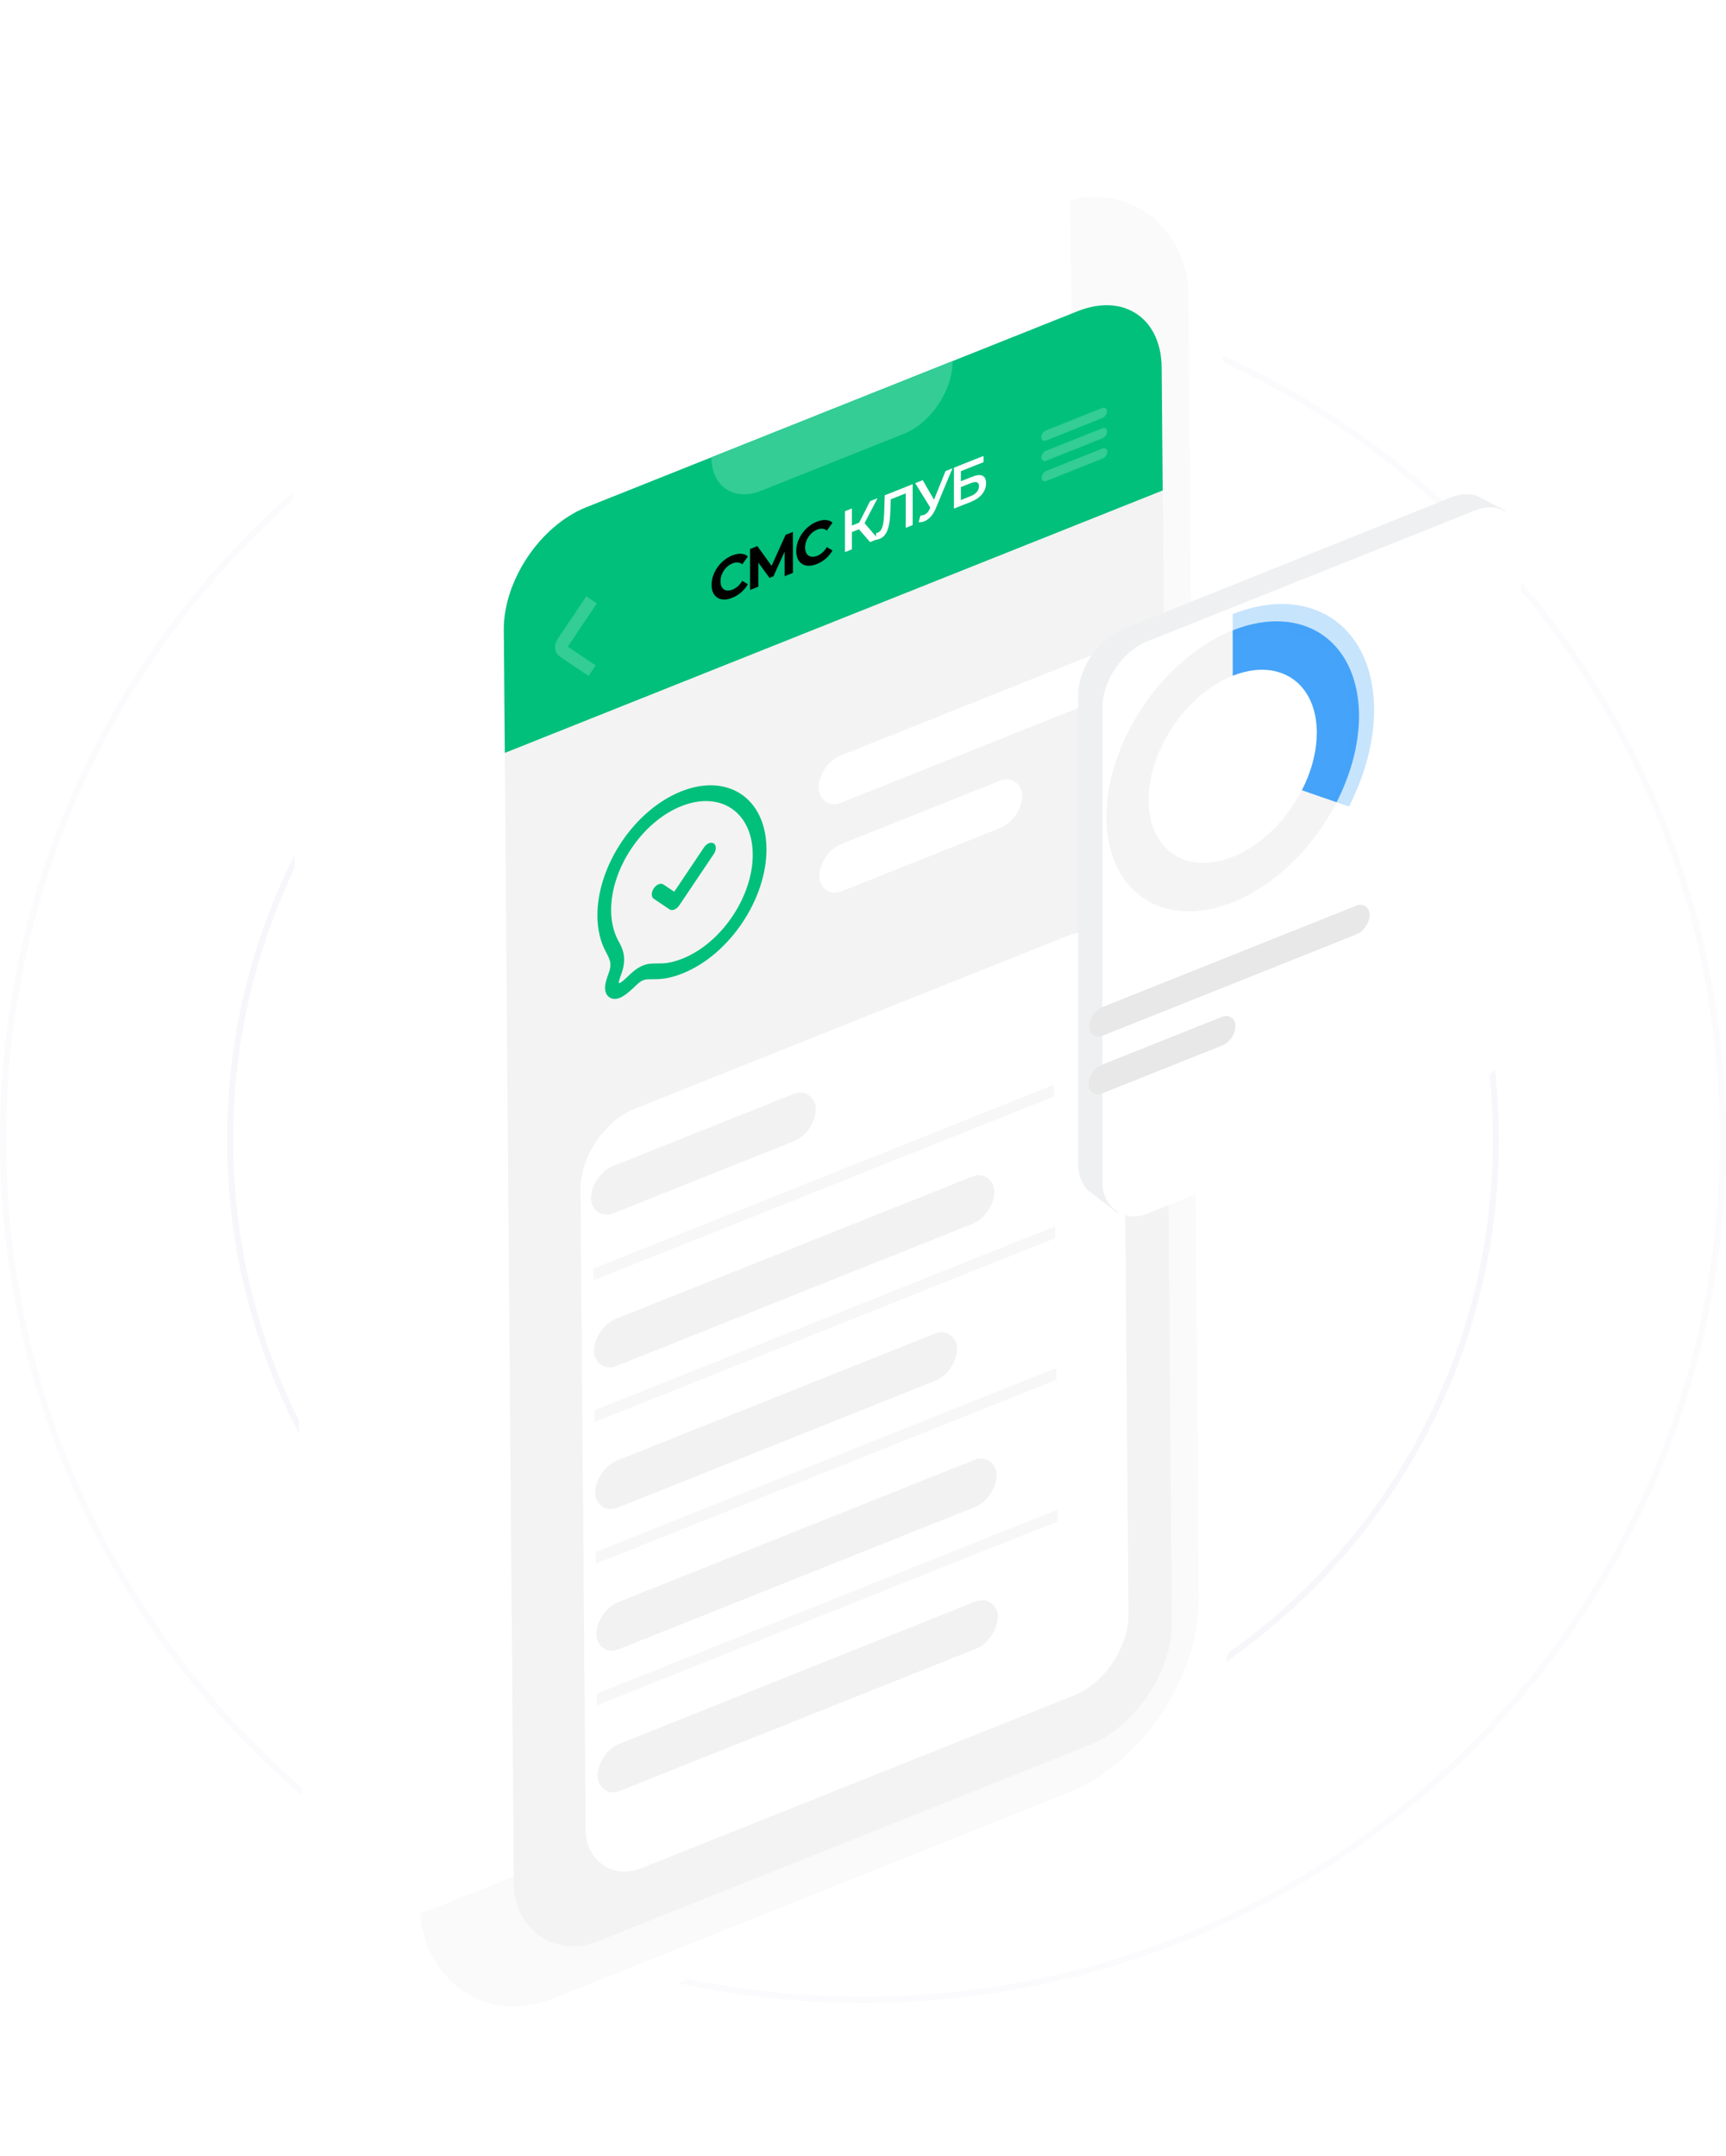 <svg width="570" height="712" viewBox="0 0 570 712" fill="none" xmlns="http://www.w3.org/2000/svg">
<path opacity="0.8" d="M494 376.466C494 491.894 400.428 585.466 285 585.466C169.572 585.466 76 491.894 76 376.466C76 261.039 169.572 167.466 285 167.466C400.428 167.466 494 261.039 494 376.466Z" stroke="#F5F4F9" stroke-width="2"/>
<path opacity="0.4" d="M569 376.466C569 533.315 441.849 660.466 285 660.466C128.151 660.466 1 533.315 1 376.466C1 219.617 128.151 92.466 285 92.466C441.849 92.466 569 219.617 569 376.466Z" stroke="#F5F4F9" stroke-width="2"/>
<rect width="276.781" height="524.325" rx="50" transform="matrix(0.929 -0.371 0.008 1 146.289 159.972)" fill="white"/>
<rect width="276.781" height="524.325" rx="46.78" transform="matrix(0.929 -0.371 0.008 1 135 153.03)" fill="#FAFAFA"/>
<g filter="url(#filter0_d_39_25029)">
<rect width="276.781" height="524.325" rx="46.78" transform="matrix(0.929 -0.371 0.008 1 146 159.142)" fill="white"/>
</g>
<rect width="233.9" height="473.647" rx="29.588" transform="matrix(0.929 -0.371 0.008 1 166.138 178.484)" fill="#F3F3F3"/>
<path fill-rule="evenodd" clip-rule="evenodd" d="M201.824 300.742C201.71 286.839 212.086 271.392 225 266.24C237.914 261.088 248.475 268.182 248.589 282.085C248.703 295.988 238.327 311.435 225.413 316.587C222.716 317.663 220.469 318.146 218.411 318.175L218.042 318.18L218.041 318.18C216.16 318.206 214.985 318.222 214.434 318.302C211.797 318.685 209.878 320.137 208.316 321.565C207.885 321.96 207.515 322.312 207.182 322.63C206.267 323.502 205.623 324.116 204.7 324.65C204.508 324.762 204.335 324.66 204.349 324.445C204.372 324.104 204.499 323.622 204.802 322.763C204.846 322.639 204.896 322.499 204.951 322.348C205.207 321.641 205.555 320.676 205.764 319.786C206.769 315.486 205.402 312.941 204.287 310.865L204.287 310.864C204.211 310.723 204.137 310.584 204.064 310.447C202.657 307.789 201.855 304.52 201.824 300.742ZM224.96 261.362C209.544 267.513 197.158 285.953 197.294 302.549C197.331 307.05 198.287 310.958 199.97 314.138L201.979 312.327L199.97 314.138L199.997 314.188C201.279 316.609 201.94 317.859 201.398 320.176C201.293 320.624 201.133 321.072 200.895 321.733L200.895 321.733L200.895 321.733C200.823 321.934 200.744 322.155 200.657 322.401C200.338 323.305 199.915 324.572 199.831 325.847C199.601 329.326 202.385 330.959 205.484 329.165L205.092 326.908L205.484 329.165C207.172 328.187 208.626 326.791 209.645 325.812C209.888 325.579 210.106 325.37 210.297 325.195C211.344 324.238 212.171 323.647 213.436 323.464C213.435 323.464 213.437 323.463 213.441 323.463C213.444 323.463 213.448 323.462 213.454 323.461C213.468 323.46 213.487 323.458 213.511 323.456C213.561 323.452 213.628 323.447 213.713 323.443C213.886 323.433 214.113 323.425 214.408 323.418C215 323.403 215.815 323.391 216.923 323.376L217.579 321.084L216.923 323.376C219.533 323.34 222.305 322.72 225.453 321.464C240.869 315.314 253.255 296.874 253.119 280.277C252.983 263.681 240.376 255.212 224.96 261.362ZM235.742 282.014C236.619 280.709 236.606 279.165 235.714 278.565C234.822 277.966 233.387 278.538 232.51 279.843L222.659 294.51L219.1 292.119C218.207 291.52 216.773 292.092 215.896 293.397C215.019 294.703 215.032 296.247 215.925 296.846L221.099 300.322C221.992 300.922 223.426 300.35 224.303 299.044L235.742 282.014Z" fill="#00C07B"/>
<path d="M166.381 208.072C166.247 191.731 178.442 173.576 193.62 167.52L355.905 102.775C371.082 96.72 383.495 105.058 383.629 121.399L383.962 161.979L166.714 248.652L166.381 208.072Z" fill="#00C07B"/>
<g opacity="0.2">
<rect width="23.39" height="3.341" rx="1.671" transform="matrix(0.929 -0.371 0.008 1 343.847 142.785)" fill="white"/>
<rect width="23.39" height="3.341" rx="1.671" transform="matrix(0.929 -0.371 0.008 1 343.899 149.469)" fill="white"/>
<rect width="23.39" height="3.341" rx="1.671" transform="matrix(0.929 -0.371 0.008 1 343.954 156.151)" fill="white"/>
</g>
<path opacity="0.2" d="M195.552 221.503L185.987 215.078C185.218 214.561 185.207 213.23 185.963 212.104L195.36 198.114" stroke="white" stroke-width="4.206" stroke-linejoin="round"/>
<g filter="url(#filter1_d_39_25029)">
<rect width="192.967" height="250.891" rx="19.492" transform="matrix(0.929 -0.371 0.008 1 187.652 365.585)" fill="white"/>
</g>
<rect width="79.916" height="15.593" rx="7.797" transform="matrix(0.929 -0.371 0.008 1 195.101 388.035)" fill="#F2F2F2"/>
<rect width="109.153" height="15.593" rx="7.797" transform="matrix(0.929 -0.371 0.008 1 270.275 252.448)" fill="white"/>
<rect width="72.119" height="15.593" rx="7.797" transform="matrix(0.929 -0.371 0.008 1 270.514 281.684)" fill="white"/>
<line opacity="0.6" y1="-1.949" x2="163.73" y2="-1.949" transform="matrix(0.929 -0.371 0.008 1 195.997 422.876)" stroke="#F2F2F2" stroke-width="3.898"/>
<rect width="142.289" height="15.593" rx="7.797" transform="matrix(0.929 -0.371 0.008 1 196.125 438.469)" fill="#F2F2F2"/>
<line opacity="0.6" y1="-1.949" x2="163.73" y2="-1.949" transform="matrix(0.929 -0.371 0.008 1 196.381 469.654)" stroke="#F2F2F2" stroke-width="3.898"/>
<rect width="128.645" height="15.593" rx="7.797" transform="matrix(0.929 -0.371 0.008 1 196.509 485.247)" fill="#F2F2F2"/>
<line opacity="0.6" y1="-1.949" x2="163.73" y2="-1.949" transform="matrix(0.929 -0.371 0.008 1 196.764 516.432)" stroke="#F2F2F2" stroke-width="3.898"/>
<rect width="142.289" height="15.593" rx="7.797" transform="matrix(0.929 -0.371 0.008 1 196.892 532.025)" fill="#F2F2F2"/>
<line opacity="0.6" y1="-1.949" x2="163.73" y2="-1.949" transform="matrix(0.929 -0.371 0.008 1 197.148 563.211)" stroke="#F2F2F2" stroke-width="3.898"/>
<rect width="142.289" height="15.593" rx="7.797" transform="matrix(0.929 -0.371 0.008 1 197.276 578.804)" fill="#F2F2F2"/>
<path d="M234.934 151.038L314.591 119.258C314.671 128.946 307.44 139.71 298.442 143.3L251.371 162.079C242.372 165.67 235.013 160.726 234.934 151.038Z" fill="#33CD95"/>
<path d="M241.797 197.431C240.829 197.818 239.926 198.011 239.089 198.01C238.264 197.991 237.547 197.788 236.937 197.401C236.327 197.013 235.849 196.464 235.502 195.753C235.167 195.037 235 194.17 235 193.153C235 192.136 235.167 191.136 235.502 190.153C235.849 189.165 236.327 188.234 236.937 187.36C237.559 186.481 238.282 185.71 239.107 185.046C239.932 184.37 240.835 183.836 241.815 183.445C242.903 183.01 243.883 182.825 244.756 182.889C245.641 182.935 246.382 183.231 246.98 183.778L245.115 186.376C244.685 186.02 244.206 185.818 243.68 185.771C243.154 185.71 242.58 185.804 241.959 186.052C241.373 186.286 240.835 186.603 240.344 187.005C239.854 187.406 239.43 187.872 239.071 188.401C238.712 188.93 238.431 189.499 238.228 190.108C238.037 190.712 237.941 191.336 237.941 191.98C237.941 192.624 238.037 193.171 238.228 193.623C238.431 194.069 238.712 194.414 239.071 194.657C239.43 194.9 239.854 195.027 240.344 195.037C240.835 195.048 241.373 194.936 241.959 194.702C242.58 194.454 243.154 194.097 243.68 193.629C244.206 193.149 244.685 192.553 245.115 191.84L246.98 192.95C246.382 193.974 245.641 194.868 244.756 195.633C243.883 196.393 242.897 196.993 241.797 197.431Z" fill="black"/>
<path d="M247.708 194.841L247.708 181.325L250.111 180.366L255.456 187.773L254.182 188.281L259.437 176.646L261.84 175.687L261.858 189.196L259.132 190.284L259.114 181.274L259.634 181.066L255.42 190.336L254.129 190.851L249.824 184.98L250.434 184.737L250.434 193.754L247.708 194.841Z" fill="black"/>
<path d="M269.747 186.28C268.779 186.667 267.876 186.86 267.039 186.859C266.214 186.84 265.497 186.637 264.887 186.25C264.277 185.862 263.799 185.313 263.452 184.602C263.118 183.886 262.95 183.019 262.95 182.002C262.95 180.985 263.118 179.985 263.452 179.002C263.799 178.014 264.277 177.083 264.887 176.209C265.509 175.33 266.232 174.559 267.057 173.895C267.882 173.219 268.785 172.685 269.765 172.293C270.853 171.859 271.834 171.674 272.707 171.738C273.591 171.784 274.333 172.08 274.93 172.627L273.065 175.225C272.635 174.869 272.157 174.667 271.631 174.619C271.104 174.559 270.531 174.653 269.909 174.901C269.323 175.135 268.785 175.452 268.295 175.854C267.805 176.255 267.38 176.721 267.021 177.25C266.663 177.779 266.382 178.348 266.178 178.957C265.987 179.561 265.892 180.185 265.892 180.829C265.892 181.472 265.987 182.02 266.178 182.471C266.382 182.918 266.663 183.263 267.021 183.506C267.38 183.749 267.805 183.876 268.295 183.886C268.785 183.897 269.323 183.785 269.909 183.551C270.531 183.303 271.104 182.946 271.631 182.478C272.157 181.998 272.635 181.402 273.065 180.689L274.93 181.799C274.333 182.823 273.591 183.717 272.707 184.482C271.834 185.242 270.847 185.841 269.747 186.28Z" fill="black"/>
<path d="M287.333 179.032L283.083 174.144L284.966 172.137L289.97 177.981L287.333 179.032ZM279.03 182.345L279.03 168.829L281.325 167.913L281.325 181.429L279.03 182.345ZM280.626 176.012L280.626 173.85L284.858 172.161L284.858 174.324L280.626 176.012ZM285.181 173.423L283.047 173.965L287.333 165.516L289.808 164.529L285.181 173.423Z" fill="white"/>
<path d="M290.451 177.982C290.248 178.063 290.045 178.125 289.841 178.167C289.638 178.21 289.417 178.253 289.178 178.297L289.339 176.05C289.507 176.035 289.686 175.989 289.877 175.913C290.379 175.713 290.78 175.334 291.079 174.777C291.378 174.207 291.593 173.465 291.725 172.55C291.856 171.635 291.946 170.537 291.994 169.257L292.173 163.585L301.409 159.901L301.409 173.417L299.113 174.333L299.113 162.322L299.652 162.726L293.679 165.108L294.182 164.271L294.056 168.337C294.02 169.69 293.936 170.901 293.805 171.971C293.673 173.04 293.47 173.977 293.195 174.782C292.932 175.569 292.579 176.232 292.137 176.768C291.695 177.305 291.133 177.71 290.451 177.982Z" fill="white"/>
<path d="M303.954 170.277C304.612 170.26 305.192 170.093 305.694 169.776C306.196 169.46 306.645 168.889 307.039 168.062L307.649 166.795L307.882 166.432L312.258 155.572L314.554 154.656L309.102 167.741C308.659 168.832 308.133 169.737 307.523 170.456C306.914 171.176 306.256 171.702 305.551 172.035C304.857 172.376 304.134 172.523 303.38 172.476L303.954 170.277ZM307.828 168.616L302.233 159.572L304.726 158.577L309.102 166.177L307.828 168.616Z" fill="white"/>
<path d="M315.027 167.984L315.027 154.467L324.801 150.568L324.801 152.634L317.323 155.618L317.323 158.939L321.035 157.458C322.542 156.857 323.683 156.742 324.461 157.114C325.25 157.469 325.644 158.29 325.644 159.577C325.644 160.903 325.208 162.107 324.335 163.189C323.474 164.253 322.255 165.1 320.676 165.73L315.027 167.984ZM317.323 165.137L320.551 163.849C321.448 163.491 322.129 163.033 322.595 162.473C323.062 161.914 323.295 161.28 323.295 160.572C323.295 159.182 322.38 158.852 320.551 159.582L317.323 160.87L317.323 165.137Z" fill="white"/>
<g filter="url(#filter4_d_39_25029)">
<path d="M330 219.483C330 210.705 336.598 200.951 344.75 197.675L453.024 154.167C456.557 152.747 459.978 152.734 462.665 154.132L471 158.466L468.436 322.068C468.302 330.67 461.922 340.123 453.983 343.484L343 390.466L333.914 383.477C331.397 381.541 330 378.246 330 374.247V219.483Z" fill="#EFF0F1"/>
</g>
<g filter="url(#filter5_d_39_25029)">
<rect width="148.787" height="189" rx="15.923" transform="matrix(0.929 -0.371 0 1 338 207.602)" fill="white"/>
</g>
<path d="M448.805 236.448C448.805 245.329 446.359 254.987 441.776 264.2C437.193 273.413 430.679 281.767 423.058 288.206C415.437 294.645 407.051 298.88 398.961 300.375C390.87 301.87 383.439 300.559 377.606 296.606C371.773 292.653 367.801 286.236 366.191 278.168C364.582 270.099 365.408 260.741 368.565 251.277C371.721 241.812 377.067 232.666 383.926 224.996C390.785 217.325 398.848 211.474 407.097 208.183V223.18C401.603 225.372 396.233 229.269 391.665 234.378C387.096 239.486 383.536 245.578 381.434 251.881C379.331 258.185 378.781 264.418 379.853 269.792C380.925 275.166 383.57 279.439 387.455 282.072C391.34 284.705 396.29 285.578 401.678 284.583C407.067 283.587 412.652 280.766 417.728 276.477C422.804 272.189 427.142 266.625 430.194 260.489C433.247 254.353 434.876 247.92 434.876 242.005L448.805 236.448Z" fill="#F4F4F4"/>
<path d="M407.097 208.183C414.708 205.147 422.173 204.411 428.684 206.054C435.196 207.696 440.505 211.656 444.038 217.504C447.571 223.351 449.192 230.864 448.727 239.228C448.261 247.591 445.726 256.488 441.396 264.953L429.941 260.99C432.825 255.352 434.513 249.427 434.824 243.856C435.134 238.286 434.054 233.282 431.701 229.388C429.348 225.493 425.812 222.856 421.475 221.762C417.138 220.667 412.166 221.158 407.097 223.18V208.183Z" fill="#45A3F9"/>
<path opacity="0.3" d="M407.097 202.822C415.616 199.423 423.973 198.599 431.262 200.438C438.551 202.277 444.494 206.709 448.449 213.255C452.404 219.801 454.219 228.21 453.697 237.573C453.176 246.935 450.338 256.894 445.491 266.37L439.303 264.229C443.369 256.281 445.749 247.927 446.187 240.073C446.624 232.22 445.102 225.166 441.784 219.675C438.467 214.184 433.481 210.466 427.367 208.924C421.253 207.381 414.243 208.073 407.097 210.923V202.822Z" fill="#45A3F9"/>
<rect width="99.772" height="9.502" rx="4.751" transform="matrix(0.929 -0.371 0 1 359.649 334.348)" fill="#E8E8E8"/>
<rect width="52.262" height="9.502" rx="4.751" transform="matrix(0.929 -0.371 0 1 359.468 353.424)" fill="#E8E8E8"/>
<defs>
<filter id="filter0_d_39_25029" x="62.382" y="0.791" width="344.614" height="668.446" filterUnits="userSpaceOnUse" color-interpolation-filters="sRGB">
<feFlood flood-opacity="0" result="BackgroundImageFix"/>
<feColorMatrix in="SourceAlpha" type="matrix" values="0 0 0 0 0 0 0 0 0 0 0 0 0 0 0 0 0 0 127 0" result="hardAlpha"/>
<feOffset dx="-50" dy="-36"/>
<feGaussianBlur stdDeviation="17"/>
<feComposite in2="hardAlpha" operator="out"/>
<feColorMatrix type="matrix" values="0 0 0 0 0.537 0 0 0 0 0.561 0 0 0 0 0.624 0 0 0 0.09 0"/>
<feBlend mode="normal" in2="BackgroundImageFix" result="effect1_dropShadow_39_25029"/>
<feBlend mode="normal" in="SourceGraphic" in2="effect1_dropShadow_39_25029" result="shape"/>
</filter>
<filter id="filter1_d_39_25029" x="142.98" y="259.069" width="278.428" height="408.003" filterUnits="userSpaceOnUse" color-interpolation-filters="sRGB">
<feFlood flood-opacity="0" result="BackgroundImageFix"/>
<feColorMatrix in="SourceAlpha" type="matrix" values="0 0 0 0 0 0 0 0 0 0 0 0 0 0 0 0 0 0 127 0" result="hardAlpha"/>
<feOffset dx="3.898" dy="7.797"/>
<feGaussianBlur stdDeviation="24.365"/>
<feColorMatrix type="matrix" values="0 0 0 0 0 0 0 0 0 0 0 0 0 0 0 0 0 0 0.04 0"/>
<feBlend mode="normal" in2="BackgroundImageFix" result="effect1_dropShadow_39_25029"/>
<feBlend mode="normal" in="SourceGraphic" in2="effect1_dropShadow_39_25029" result="shape"/>
</filter>
<filter id="filter2_dii_39_25029" x="301.806" y="458.706" width="244.37" height="253.166" filterUnits="userSpaceOnUse" color-interpolation-filters="sRGB">
<feFlood flood-opacity="0" result="BackgroundImageFix"/>
<feColorMatrix in="SourceAlpha" type="matrix" values="0 0 0 0 0 0 0 0 0 0 0 0 0 0 0 0 0 0 127 0" result="hardAlpha"/>
<feOffset dx="21.991" dy="29.687"/>
<feGaussianBlur stdDeviation="17.592"/>
<feComposite in2="hardAlpha" operator="out"/>
<feColorMatrix type="matrix" values="0 0 0 0 0.536 0 0 0 0 0.561 0 0 0 0 0.625 0 0 0 0.2 0"/>
<feBlend mode="normal" in2="BackgroundImageFix" result="effect1_dropShadow_39_25029"/>
<feBlend mode="normal" in="SourceGraphic" in2="effect1_dropShadow_39_25029" result="shape"/>
<feColorMatrix in="SourceAlpha" type="matrix" values="0 0 0 0 0 0 0 0 0 0 0 0 0 0 0 0 0 0 127 0" result="hardAlpha"/>
<feOffset dx="-10.995" dy="-14.294"/>
<feGaussianBlur stdDeviation="17.592"/>
<feComposite in2="hardAlpha" operator="arithmetic" k2="-1" k3="1"/>
<feColorMatrix type="matrix" values="0 0 0 0 0 0 0 0 0 0 0 0 0 0 0 0 0 0 0.25 0"/>
<feBlend mode="normal" in2="shape" result="effect2_innerShadow_39_25029"/>
<feColorMatrix in="SourceAlpha" type="matrix" values="0 0 0 0 0 0 0 0 0 0 0 0 0 0 0 0 0 0 127 0" result="hardAlpha"/>
<feOffset dx="-7.697" dy="-8.246"/>
<feGaussianBlur stdDeviation="6.872"/>
<feComposite in2="hardAlpha" operator="arithmetic" k2="-1" k3="1"/>
<feColorMatrix type="matrix" values="0 0 0 0 1 0 0 0 0 1 0 0 0 0 1 0 0 0 0.6 0"/>
<feBlend mode="normal" in2="effect2_innerShadow_39_25029" result="effect3_innerShadow_39_25029"/>
</filter>
<filter id="filter3_dii_39_25029" x="25.768" y="153.798" width="96.905" height="100.393" filterUnits="userSpaceOnUse" color-interpolation-filters="sRGB">
<feFlood flood-opacity="0" result="BackgroundImageFix"/>
<feColorMatrix in="SourceAlpha" type="matrix" values="0 0 0 0 0 0 0 0 0 0 0 0 0 0 0 0 0 0 127 0" result="hardAlpha"/>
<feOffset dx="8.72" dy="11.773"/>
<feGaussianBlur stdDeviation="6.976"/>
<feComposite in2="hardAlpha" operator="out"/>
<feColorMatrix type="matrix" values="0 0 0 0 0.536 0 0 0 0 0.561 0 0 0 0 0.625 0 0 0 0.12 0"/>
<feBlend mode="normal" in2="BackgroundImageFix" result="effect1_dropShadow_39_25029"/>
<feBlend mode="normal" in="SourceGraphic" in2="effect1_dropShadow_39_25029" result="shape"/>
<feColorMatrix in="SourceAlpha" type="matrix" values="0 0 0 0 0 0 0 0 0 0 0 0 0 0 0 0 0 0 127 0" result="hardAlpha"/>
<feOffset dx="-4.36" dy="-5.668"/>
<feGaussianBlur stdDeviation="6.976"/>
<feComposite in2="hardAlpha" operator="arithmetic" k2="-1" k3="1"/>
<feColorMatrix type="matrix" values="0 0 0 0 0 0 0 0 0 0 0 0 0 0 0 0 0 0 0.25 0"/>
<feBlend mode="normal" in2="shape" result="effect2_innerShadow_39_25029"/>
<feColorMatrix in="SourceAlpha" type="matrix" values="0 0 0 0 0 0 0 0 0 0 0 0 0 0 0 0 0 0 127 0" result="hardAlpha"/>
<feOffset dx="-3.052" dy="-3.27"/>
<feGaussianBlur stdDeviation="2.725"/>
<feComposite in2="hardAlpha" operator="arithmetic" k2="-1" k3="1"/>
<feColorMatrix type="matrix" values="0 0 0 0 1 0 0 0 0 1 0 0 0 0 1 0 0 0 0.6 0"/>
<feBlend mode="normal" in2="effect2_innerShadow_39_25029" result="effect3_innerShadow_39_25029"/>
</filter>
<filter id="filter4_d_39_25029" x="330" y="138.617" width="191.665" height="286.591" filterUnits="userSpaceOnUse" color-interpolation-filters="sRGB">
<feFlood flood-opacity="0" result="BackgroundImageFix"/>
<feColorMatrix in="SourceAlpha" type="matrix" values="0 0 0 0 0 0 0 0 0 0 0 0 0 0 0 0 0 0 127 0" result="hardAlpha"/>
<feOffset dx="26.056" dy="10.133"/>
<feGaussianBlur stdDeviation="12.304"/>
<feComposite in2="hardAlpha" operator="out"/>
<feColorMatrix type="matrix" values="0 0 0 0 0.165 0 0 0 0 0.25 0 0 0 0 0.242 0 0 0 0.06 0"/>
<feBlend mode="normal" in2="BackgroundImageFix" result="effect1_dropShadow_39_25029"/>
<feBlend mode="normal" in="SourceGraphic" in2="effect1_dropShadow_39_25029" result="shape"/>
</filter>
<filter id="filter5_d_39_25029" x="338" y="142.829" width="188.86" height="283.676" filterUnits="userSpaceOnUse" color-interpolation-filters="sRGB">
<feFlood flood-opacity="0" result="BackgroundImageFix"/>
<feColorMatrix in="SourceAlpha" type="matrix" values="0 0 0 0 0 0 0 0 0 0 0 0 0 0 0 0 0 0 127 0" result="hardAlpha"/>
<feOffset dx="26.056" dy="10.133"/>
<feGaussianBlur stdDeviation="12.304"/>
<feComposite in2="hardAlpha" operator="out"/>
<feColorMatrix type="matrix" values="0 0 0 0 0.165 0 0 0 0 0.25 0 0 0 0 0.242 0 0 0 0.06 0"/>
<feBlend mode="normal" in2="BackgroundImageFix" result="effect1_dropShadow_39_25029"/>
<feBlend mode="normal" in="SourceGraphic" in2="effect1_dropShadow_39_25029" result="shape"/>
</filter>
<radialGradient id="paint0_radial_39_25029" cx="0" cy="0" r="1" gradientUnits="userSpaceOnUse" gradientTransform="translate(379.528 528.457) rotate(79.266) scale(120.654)">
<stop stop-color="white"/>
<stop offset="1" stop-color="#CBD2E4"/>
</radialGradient>
<radialGradient id="paint1_radial_39_25029" cx="0" cy="0" r="1" gradientUnits="userSpaceOnUse" gradientTransform="translate(56.589 181.458) rotate(79.266) scale(47.846)">
<stop stop-color="white"/>
<stop offset="1" stop-color="#CBD2E4"/>
</radialGradient>
</defs>
</svg>
